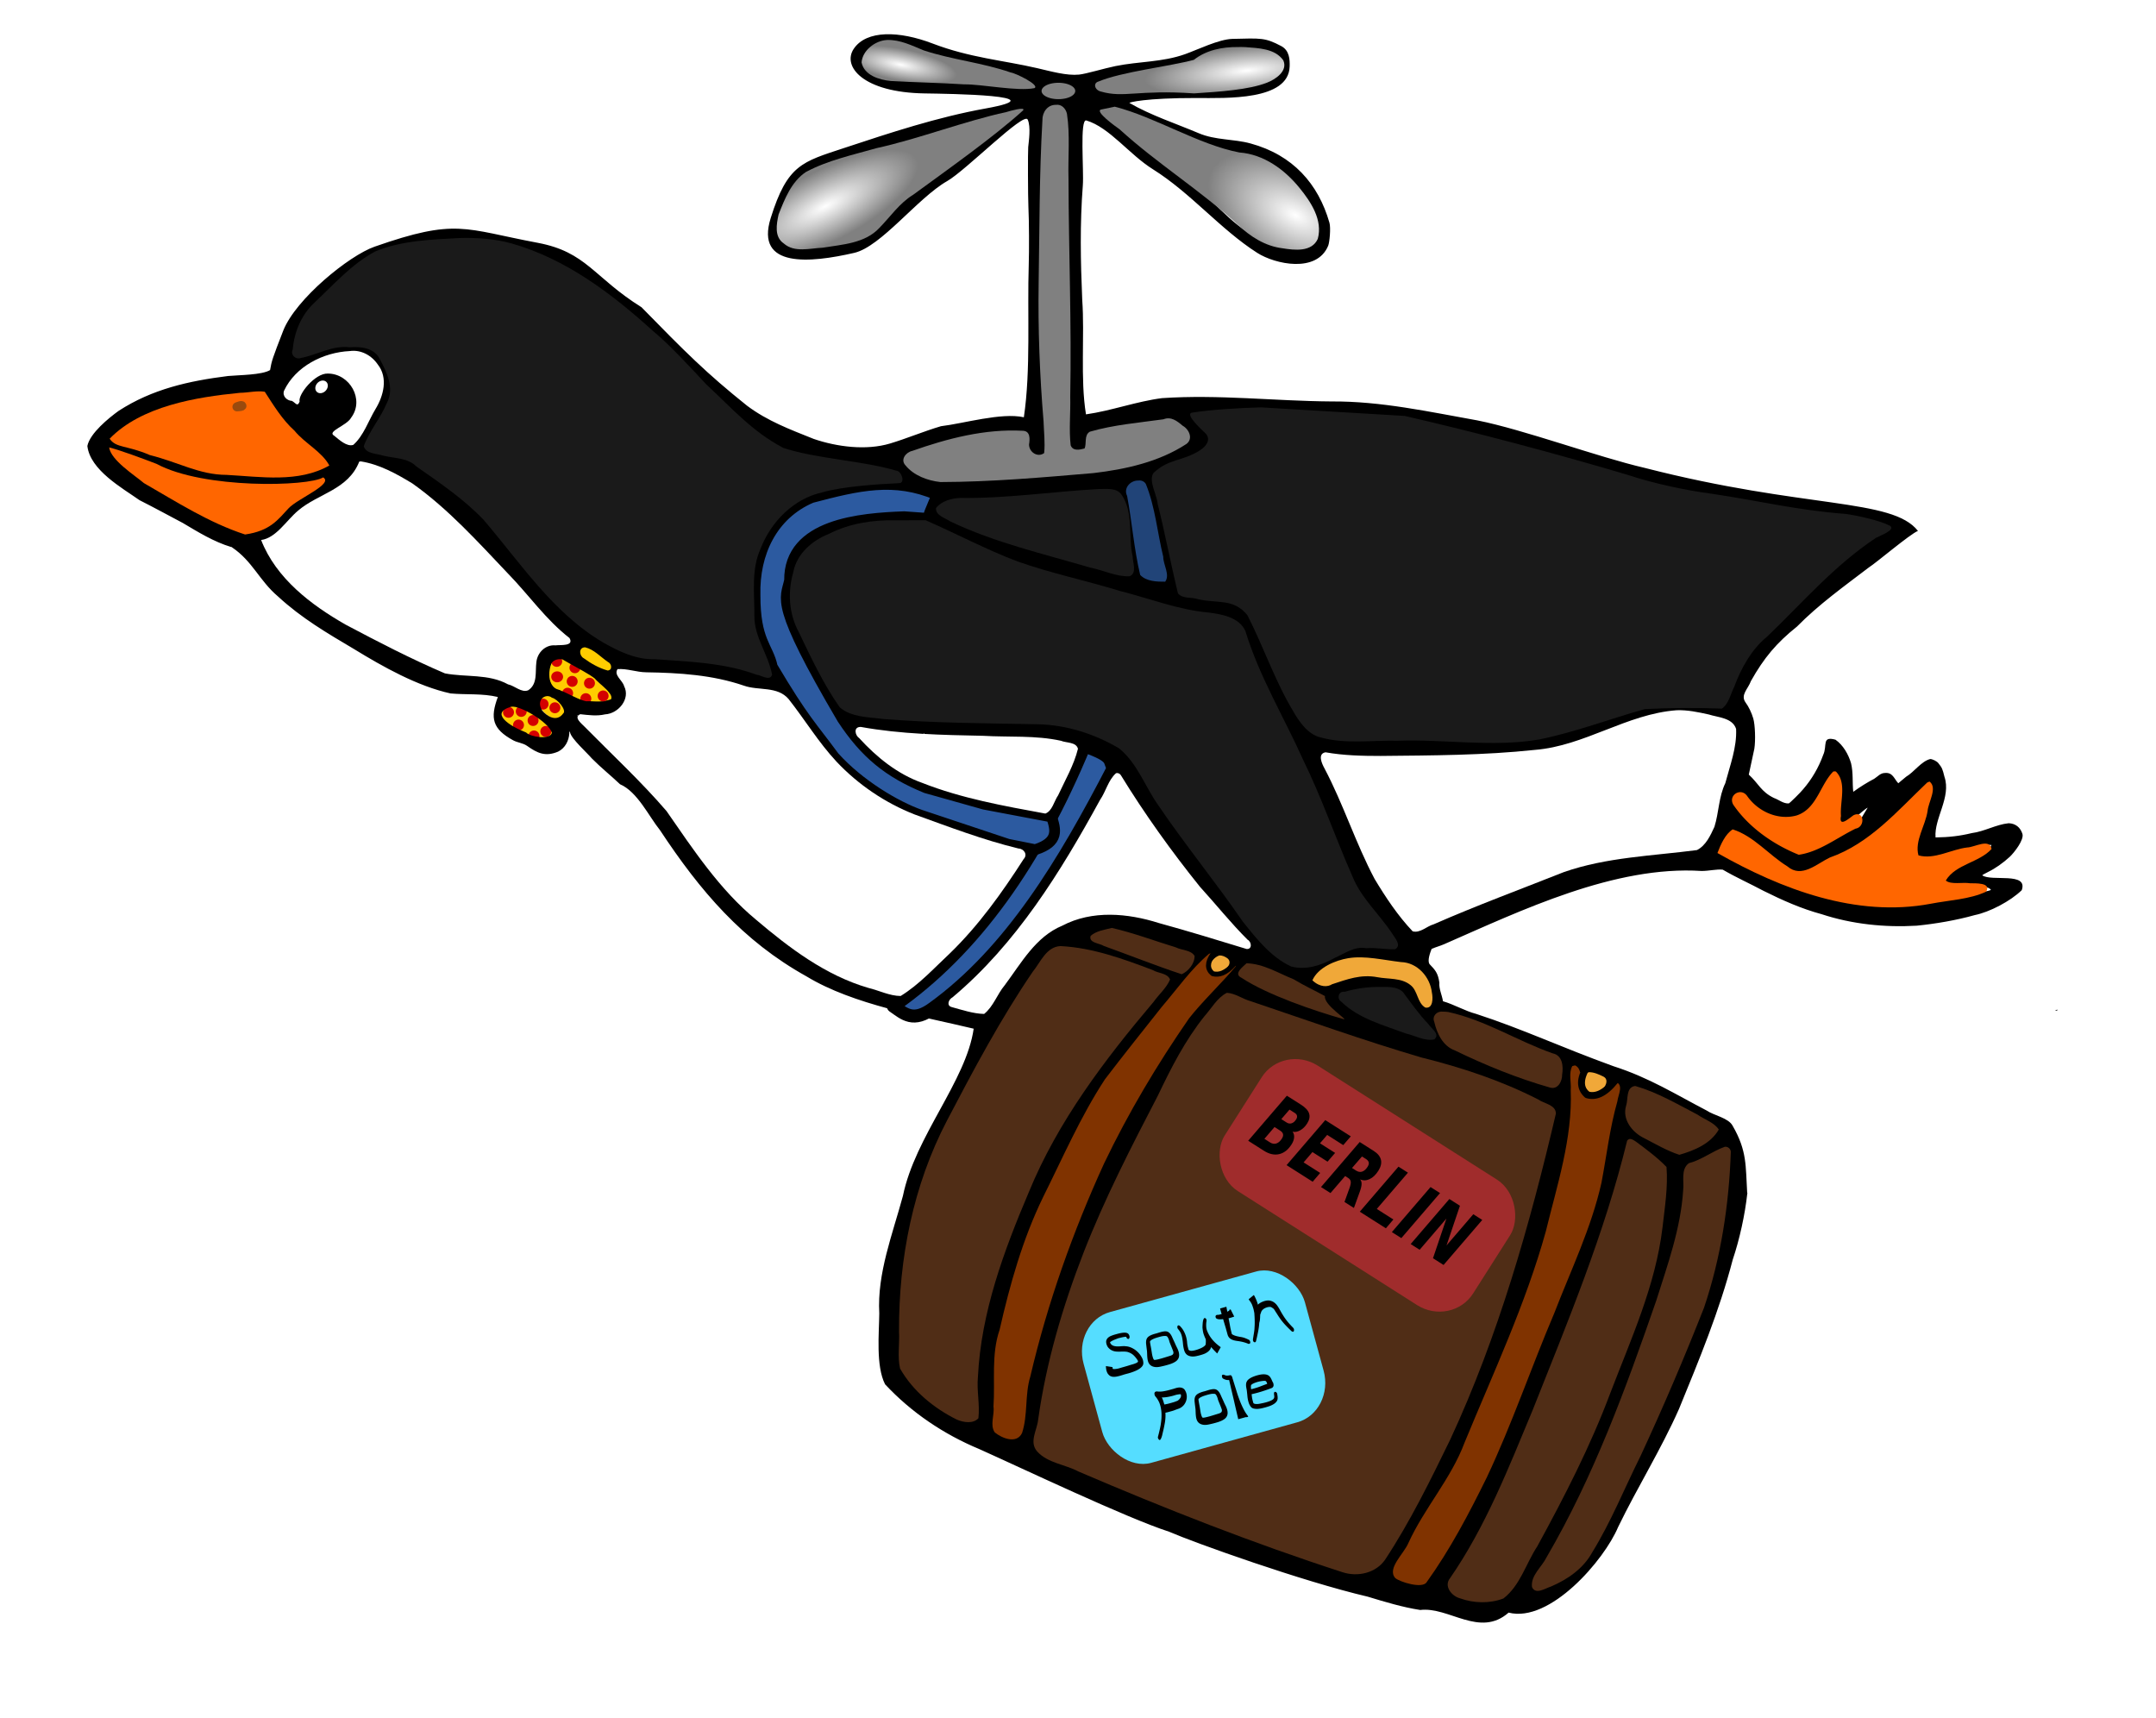<svg xmlns="http://www.w3.org/2000/svg" xmlns:xlink="http://www.w3.org/1999/xlink" viewBox="0 0 4179 3329"><defs><radialGradient id="d" gradientUnits="userSpaceOnUse" cy="146.98" cx="2460.1" gradientTransform="matrix(-.024 -.258 1.085 -.103 2315.8 786.74)" r="181.64"><stop offset="0" stop-color="#fff"/><stop offset="1" stop-color="gray"/></radialGradient><radialGradient id="e" xlink:href="#a" gradientUnits="userSpaceOnUse" cy="226.12" cx="1229.1" gradientTransform="matrix(.26 -.487 .895 .479 1989.2 907.45)" r="181.64"/><radialGradient id="b" xlink:href="#a" gradientUnits="userSpaceOnUse" cy="609.73" cx="1692.3" gradientTransform="matrix(.131 .255 -.74 .381 1829.2 -264.04)" r="239.15"/><radialGradient id="c" xlink:href="#a" gradientUnits="userSpaceOnUse" cy="99.169" cx="1756.6" gradientTransform="matrix(.644 .126 -.035 .181 618.09 -113.88)" r="168.39"/><linearGradient id="a"><stop offset="0" stop-color="#fff"/><stop offset="1" stop-color="gray"/></linearGradient><filter id="f" height="5.909" width="2.241" y="-2.455" x="-.621"><feGaussianBlur stdDeviation="2.493"/></filter></defs><path d="M1075 1269.8c-18.199 14.011-23.574 64.11 7.258 71.468 32.613 25.721 71.194 28.85 104.88 17.914 11.768-16.717-23-35.42-31.628-48.148-19.613-15.828-55.004-43.73-80.507-41.233z" color="#000" stroke="#000" stroke-width="8.83" fill="#fc0"/><path d="M1124.29 1290.52a10.579 10.579 0 11-.255-.622M1089.02 1278.17a10.579 10.579 0 11-.255-.622M1145.44 1350.47a10.579 10.579 0 11-.255-.622" color="#000" fill="#d40000"/><path d="M1053.2 1347.8c-23.991 9.772 3.747 41.388 20.26 44.885 31.835 6.566 25.897-34.872 3.117-39.118-7.086-3.77-15.236-6.516-23.378-5.766zM1009 1372.8c-50.718-20.387-44.781 33.944-12.245 39.412 16.629 8.066 93.827 51.366 79.759 5.99 5.717-11.64-47.821-40.986-67.514-45.401z" color="#000" fill="#fc0"/><path d="M1043.18 1392.78a10.579 10.579 0 11-.255-.622M1067.86 1413.94a10.579 10.579 0 11-.255-.622M1062.57 1361.04a10.579 10.579 0 11-.255-.622M1110.18 1339.89a10.579 10.579 0 11-.255-.622M1044.94 1422.758a10.579 10.579 0 11-.255-.622M1014.96 1401.6a10.579 10.579 0 11-.255-.622M995.57 1376.91a10.579 10.579 0 11-.255-.622M1020.25 1375.15a10.579 10.579 0 11-.255-.622" color="#000" fill="#d40000"/><path d="M2752.5 3120.4c-33.88-5.255-68.221-15.662-101.4-25.739-126.88-29.676-336.04-104.57-384.89-125.84-83.062-26.818-287.01-123.98-368.23-160.3-68.897-28.682-131.56-70.907-182.43-125.48-18.171-35.581-11.573-99.418-11.236-137.5-4.377-77.511 25.844-153.65 45.86-227.76 23.595-115.27 122.62-222.64 137.14-323.97-100.82-24.198-233.3-46.215-323.86-101.27-124.48-69.166-206.32-165.75-284.11-283.42-21.546-26.655-43.73-74.584-77.49-89.074-17.91-17.025-37.457-32.536-54.937-50.31-8.635-10.264-39.376-37.805-41.931-49.94 0-.963-.442-1.75-.979-1.75-.536 0-.73 1.237-.43 2.75-.8 14.905-8.156 29.244-21.769 35.999-24.685 10.382-40.227 3.018-60.326-11.27-8.18-5.594-17.96-5.956-26.794-10.655-40.298-22.016-44.942-42.981-29.706-83.953-30.089-7.26-61.179-4.06-91.678-6.903-64.21-14.1-130.69-51.5-186.9-85.9-52.79-31.3-101.97-60-147.47-102-36.38-30.8-49.21-68.3-89.03-95.1 0-.475-.909-.864-2.02-.864-33.428-10.06-63.556-28.719-93.48-46.493-27.969-14.79-55.764-29.949-84-44.233-33.64-23.756-95.633-58.187-101.08-105.07 4.957-24.594 41.466-54.22 60.682-68.064 65.253-42.292 135.96-57.928 211.9-67.513 21.513-1.982 65.63-1.868 81.574-11.484 3.08-17.987 4.498-22.228 25.603-76.64 24.398-61.46 127.52-145.22 176.8-162.49 159.1-55.744 173.14-34.459 316.24-7.597 94.927 17.82 107.9 66.396 201.38 124.98 84.892 86.797 125.73 127.77 204.6 190.85 39.781 29.781 83.095 45.884 129.31 64.373 45.273 15.447 101.52 22.582 147.5 8.921 33.417-10.034 65.525-23.747 99-33.629 43.92-5.18 116.85-26.967 160.64-17.33 13.682-91.539 6.44-201.98 9.494-296.46.816-25.255.74-83.044-.673-111.62-.904-18.28-1.193-106.86-.377-115.5 1.104-11.687 5.445-39.12-.997-53.458-7.092-15.783-120.06 98.746-156.05 119.27-57.148 32.592-128.09 127.17-180.17 139.13-84.888 19.495-192.46 30.42-161.92-67.395 32.4-103.7 61.1-108.99 142.1-135.79 89.73-29.67 180.82-59.822 274.55-76.685 142.71-25.676-71.965-28.477-118.15-29.166-119.74-1.787-160.29-52.549-137.54-86.427 24.659-36.718 88.174-35.029 152.88-10.3 72.459 27.694 136.35 32.381 202.95 47.807 26.797 6.207 56.806 14.853 81.006 12.424 13.699-1.375 48.984-12.14 70.437-16.482 46.264-9.361 90.437-7.274 135.14-23.16 23.616-8.392 65.416-28.913 91.41-29.554 56.084-1.381 63.515-2.546 94.617 13.821 16.416 8.64 16.912 26.526 16.512 39.666-2.019 66.311-122.61 61.195-181.02 61.092-98.73-.174-131.11 8.626-129.51 9.562 40.508 23.7 90.668 40.176 134.56 58.768 32.285 13.677 67.017 10.71 100.22 19.772 81.99 22.381 131.28 78.14 152.86 153.57 2.916 10.19.244 38.115-2.372 44.5-22.06 53.842-103.07 36.015-137.54 13.987-71.439-45.644-128.99-116.22-202.14-161.99-46.294-28.958-83.926-81.006-129.09-94.635-13.23-3.993-4.629 97.142-6.846 125.63-5.808 74.644-4.362 147.28-1.183 221.74 4.996 70.283-4.056 152.38 7.268 222.25 48.454-6.752 98.757-25.33 147.49-31.463 109.74-7.395 218.52 5.639 328.5 6.426 95.635-.665 188.98 20.01 282.5 36.706 90.29 17.912 234.75 71.353 324.09 91.978 311.61 80.02 480.03 58.242 530.04 122.23-15.496 6.198-81.093 62.048-95.224 70.866-47.548 36.274-97.24 71.79-139.33 114.62-39.76 31.771-63.836 60.471-89.16 105.47-5.635 15.536-20.827 27.036-10.448 41.528 5.888 7.798 11.828 20.133 15 31.151 3.54 12.3 4.6 42.344 2.064 58.5l-10.776 50.208c19.338 17.727 23.484 33.006 48.741 45.308 9.466 3.279 18.318 11.234 28.79 10.546 2.24-.868 23.666-22.055 27.875-27.563 16.752-19.263 30.16-42.404 38.835-66.527 8.394-17.984-3.395-36.903 23.782-29.43 14.862 10.44 25.095 28.315 30.17 45.556 4.475 18.187 2.31 37.103 4.293 55.48 12.958-9.45 26.799-18.01 41.04-25.578 7.078-4.59 11.604-10.883 20.545-10.978 15.04-1.331 17.688 11.42 25.686 19.978 5.015-4.093 10.059-8.661 15.259-12.74 15.471-9.037 29.332-29.962 46.686-34.25 4.36.014 12.706 4.185 15.58 7.785 7.379 9.243 8.12 10.89 11.994 26.66 13.405 39.577-20.318 80.608-17.285 117.51 26.23-.326 47.427-2.863 70.25-8.409 24.442-3.063 47.101-16.678 71.5-19.122 13.066.466 22.525 7.79 26.666 20.648 3.405 11.574-15.664 35.918-24.415 44.31-13.143 12.126-28.38 22.796-41.992 29.406-6.458 3.136-11.608 6.112-11.446 6.614 17.487 12.614 89.286-7.234 76.5 28.79-21.596 21.15-62.108 42.447-91.188 48.314-35.175 9.887-75.632 16.883-112.53 20.517-61.717 3.647-125.2-2.9-184.1-22.278-39.257-10.572-76.158-27.08-112.5-45.164-26.603-14.219-52.805-25.78-79.262-41.185-12.543-1.163-25.246 2.44-40.736 2.59-168.65-10.954-349.19 76.251-499.2 141.88-7.926 3.462-16.345 5.666-24.298 9.056-3.134 8.007-8.336 22.415-4.297 29.273 10.87 11.486 16.617 17.055 19.317 36.222-1.128 11.997 5.138 24.03 6.98 36.064 19.986 5.565 43.861 19.325 64.026 24.41 90.913 29.593 164.3 64.478 266.24 101.42 69.538 22.303 120.1 54.366 180.89 85.99 14.27 9.748 42.388 14.216 50.37 29.674 28.195 48.789 24.905 77.73 28.141 130.31 1.444.372 1.49.499.216.59-4.477 40.762-14.785 88.6-28.257 128.48-25.897 99.53-65.335 194.6-104.24 289.56-34.801 78.454-80.415 151.35-117.88 228.57-26.895 64.344-132.2 186.43-212.26 165.93-56.147 49.38-115.66-12.052-171.72-5.075zm167.44-34.36c19.091-21.503 30.485-47.936 43.413-73.324 36.537-61.496 68.334-125.49 99.795-189.65 34.958-74.115 61.491-151.71 92.311-227.52 40.157-97.665 61.318-181.41 68.103-286 1.818-23.003 2.577-42.036 1.8-45.134-20.298-16.387-43.252-37.664-65.377-51.104-44.298 187.57-127.37 379.65-199.6 564.46-42.463 96.571-84.03 201.62-147.03 287.78-12.112 35.84 88.672 45.082 106.59 20.496zm-162.12-17.823c65.475-95.285 116.76-194.08 160.17-301.17 23.95-64.025 48.435-127.74 74.988-190.73 31.959-77.869 64.732-155.67 92.225-235.27 18.746-53.106 20.583-107.02 31.613-161.62 5.794-16.318 9.582-33.776 13.156-50.819.203-4.353 6.142-21.064 3.293-23.801-1.704-1.481-12.821-5.66-13.065-4.927-7.31 10.349-9.327 16.55-30.01 24.66-23.005-2.243-24.155-26.058-27.428-46.247-6.852-1.82-10.38-12.08-14.281-3.5 1.979 12.55 2.524 17.196 3.552 30.25.994 12.625.94 21.623-.303 50.25-2.75 22.868-6.17 45.64-9.354 68.436-8.368 42.943-19.11 85.425-29.91 127.81-38.706 163.18-114.28 313.4-176.78 468-18.868 67.522-168.78 230.57-77.87 248.67zm293.35-25.316c47.201-46.702 71.433-122.52 102.26-179.87 54.418-109.63 80.505-181.36 120.76-272.99 49.014-109.55 67.519-224.39 74.484-343.73.997-15.582.13-21.439-10.973-15.842-19.223 10.541-40.08 27.186-61.88 28.579-8.698-.29-7.29 36.874-6.416 43.82-1.078 67.819-30.03 143.6-47.96 209.18-54.226 152.83-135.04 378.41-223.09 517.67-63.541 80.936 14.864 38.603 52.814 13.183zm-352.7-51.9c37.915-63.778 71.674-130.22 104.13-197 90.023-188.05 162.15-438.33 208.33-641.63-87.364-44.433-135.83-62.956-195.92-80.163-71.87-17.817-142.75-39.24-212.29-64.681-60.87-18.127-118.36-41.654-179.71-59.598-16.768-3.482-39.001-25.569-49.445-14.707-34.396 35.77-85.195 103.77-112.62 173.2-44.661 77.982-80.633 160.74-121.94 240.57-53.984 130.91-106.06 271.86-120.93 414.16-1.848 16.641-37.64 52.467 46.934 72.852 163.53 71.488 329.36 138.38 499 193.97 67.033 25.944 99.986 29.679 134.46-36.982zm-714.49-291.5c26.354-136.04 73.48-266.07 125.57-394 53.15-122.88 118.15-229.43 191.35-340.23-6.344 4.663 66.49-66.727 87.075-92.558l-.04-3.214c-2.87 6.3-9.638 9.158-14.961 13.05-.884 4.084-27.546 14.578-31.212-7.735 3.711-13.286 9.896-21.084 9.294-24.516-40.292 31.15-70.697 82.149-106.56 119.4-20.068 25.92-38.66 53.06-59.604 78.298-49.256 53.176-82.518 116.67-111.88 182.29-14.975 28.165-29.107 57.216-42.708 86.206-40.774 83.346-68.728 172.44-85.89 263.5-25.26 59.532-1.196 129.2-16.364 189.29 62.275 45.486 50.959-20.426 55.929-69.787zm-91.648 45.919c-18.482-154.51 40.882-310.04 100.94-449.42 61.07-145.95 167.34-278.13 270.95-397.63-72.184-27.146-113.99-46.348-173.82-55.001-46.859-8.84-50.498-7.21-77.76 35.711-58.989 80.931-118.22 196.54-166.64 284.35-81.323 156.36-103.22 306.69-96.925 479.95 4.398 34.469 112.04 129.64 143.25 102.04zm1432.4-556.19c-43.272-32.033-120.28-66.121-148.64-76.537-19.327-7.458-9.83 4.04-19.847 42.152.394 29.631 19.526 43.122 97.429 76.596 26.018-5.575 47.998-12.578 71.062-42.211zm-148.12-14.966zm-69.3-81.71c-8.161-3.709-20.961-10.062-29.986-7.883-5.176 14.594.421 25.096 13.037 29.353 7.413.279 20.109-13.721 16.949-21.47zm-88.257-41.726c-42.775-5.261-200.06-103.23-234.68-80.281 4.393 28.599 15.752 49.438 30.977 56.145 26.72 17.753 187.69 80.299 199.89 76.724 5.953-9.322 11.158-29.971 3.815-52.589zm-241.63-46.304c-12.717-19.99-45.365-45.171-54.393-67.026-8.075-27.244-56.068-20.355-78.029-17.714-13.85-1.12-28.028 10.97-41.595 9.06-17.524.139 25.151 28.79 28.095 30.712 25.606 15.162 54.716 22.097 81.97 33.426 6.348 1.432 74.078 27.99 63.952 11.542zm-804.24-141.66c32.009-45.347 57.162-68.257 112.07-87.27 89.92-25.611 150.58 5.61 232.75 27.865 18.505 5.768 37.269 10.585 56 15.574 5.775 1.637 47.9 17.08 48.355 17.077-7.472-13.063-43.213-43.148-51.372-55.95-15.739-25.072-44.031-47.012-60.789-68.662-24.06-35.569-52.439-68.258-76.216-104-29.896-39.742-55.085-82.833-80.478-125.56-24.669-26.772-80.437-35.277-116.5-44.832-124.23-11.196-262.82 3.766-384.43-26.13-56.798-8.458-102.44-42.293-151.63-67.437-29.556 1.413-65.363-7.648-92.842-18.922-38.858-11.995-80.298-9.013-119.85-16.12-26.75 2.215-54.253 1.267-80.25-5.933-12.306-4.184-14.013-3.183-6.383 3.744 10.986 9.975 18.383 25.782 18.383 39.285-4.219 40.85-38.002 47.948-72.473 48.147-7.89-.444-19.632-3.409-29.292-7.395 49.995 46.262 113.52 109.69 165.7 164.6 30.17 37.096 53.22 79.02 82.72 116.68 47.674 66.927 110.13 120.25 175.85 168.59 85.688 65.64 181.39 87.77 285.48 106.34 26.944 4.653 53.147 14.09 80.24 17.688 18.546-34.512 41.17-66.314 64.96-97.383zm797.42 72.399c-.135-27.899-11.448-47.737-36.087-61.804-21.348-5.704-44.899-5.639-67.022-6.39-19.351.076-42.731-8.78-61.308-.57-23.161 13.092-35.836 5.168-52.192 29-2.318 1.432 12.739 6.296 16.465 9.963 10.765 6.397 23.902-8.197 38.085-11.406 30.846-14.764 64.226-4.93 96.613-2.563 37.725 2.724 45.188 24.673 54.624 54.756 9.605 6.32 11.285-4.044 10.822-10.986zm-204.34 11.002c-9.942 7.762-13.14-9.033-14.863-16.894-42.541-25.744-102.89-55.953-133.29-56.735-2.412 2.377-10.485 10.915-12.577 13.689 36.101 33.559 131.34 52.816 160.73 59.941zm43.965-122.81c22.39-4.696 43.251-6.817 72.631-1.296 21.388 4.223-28.139-30.315-33.81-40.309-45.391-43.85-60.909-109.73-82.363-167.85-22.555-62.753-55.917-119.71-83.215-180.51-30.01-65.644-82.072-129.2-97.873-199.94-5.744-14.44-9.918-17.768-23.825-25.731-13.081-3.288-51.232-13.085-67.621-14.321-82.251-21.867-158.89-25.096-241.13-47.537-100.99-20.09-156.11-67.037-247.9-108.87-60.864-8.03-127.45-6.623-185.94 26.058-43.61 16.85-53.923 44.716-55.698 85.167-.664 34.576-3.648 77.693 11.227 108.49 20.073 41.805 45.204 58.522 72.293 95.915 7.211 12.538 36.924 10.143 50.117 11.836 40.741 3.82 39.055 8.996 91.391 10.516 44.119 3.448 95.778 3.139 139.98 3.303 87.479.466 126.27 7.57 152.94 14.251 32.932 7.735 61.836 25.734 93.087 38.33 29.986 20.181 62.919 82.71 83.25 115.18 8.177 13.115 2.954 27.867 4.509 27.867 25.51 4.987-1.715.266.454.592 29.459 47.228 79.297 76.973 113.26 121.45 14.437 18.94 25.48 36.25 38.042 56.506 24.404 34.46 50.217 67.18 88.284 88.756 45.106 18.115 64.153-1.87 107.9-17.85zm-234.45 39.101c-3.848-1.498-13.066-6.794-13.066-5.36-41.874 39.662 27.962 15.97 13.066 5.36zm-83.97 19.848c16.957-17.121 22.615-28.824 13.799-31.341l-127.8-40.6c-15.767-8.06-28.959-8.194-63.745 7.642 47.93 14.414 121.48 45.675 177.55 64.32zm461.5-86.3c72.553-33.902 147.49-62.237 222.5-90.224 84.754-40.252 169.58-50.664 262-58.768 16.94-.947 33.823-2.77 50.75-3.873 8.547-5.604 24.292-31.422 29.495-41.11 7.692-21.34 4.797-44.594 11.445-66.406 6.32-8.328 9.651-14.095 10.849-24.594 3.196-20.196 11.882-38.969 15.914-59l3.676-36.086c-5.76-20.478-38.807-22.035-55.57-26.204-96.222-30.44-195.16 45.004-289.75 64.608-110.02 18.096-222.57 14.952-333.81 17.783-37.057.789-75.28 1.031-111.38-8.748-17.352-7.871 12.907 41.893 14.364 44.647 34.618 68.775 54.534 139.01 92.53 207 16.887 25.826 36.755 49.45 54.594 74.632 10.77 15.822 8.095 13.88 22.387 6.342zm942.5-43c29.625-1.992 58.666-7.591 87.698-13.542 10.724-3.298 65.361-9.981 75.62-14.684-7.053-11.52-47.888-4.715-63.555-8.07-15.95-3.415-21.868 3.398-29.373-4.494-11.268-17.492 26.492-35.407 38.782-40.184 27.848-15.06 48.068-18.01 55.121-34.378-17.375-2.559-107.59 29.606-125.04 30.878-9.56 1.424-16.886-.846-23.842-7.312-5.763-15.159-.094-30.767 7.709-48.237 8.325-20.897 24.981-87.646 24.054-91.831-12.773 3.348-30.694 22.977-60.848 55.276-7.443 7.973-21.337 21.491-26.564 25.731-18.904 17.034-38.376 32.83-60.942 44.815-21.209 9.165-37.557 13.961-58.07 24.546-11.258 9.644-27.554 17.803-39.325 23.856-34.698 1.25-72.01-39.47-99.058-60.997-13.385-11.765-28.083-13.445-41.286-25.421-5.322 15.64-15.083 28.882-23.077 42.998 7.37 6.004 18.462 8.747 27.352 12.888 33.841 14.634 66.044 32.661 99.648 47.776 74.73 28.268 154.84 46.234 235 40.386zm-165.71-117.99c13.665-7.943 27.953-14.759 42.028-21.937 9.213-5.31 19.569-8.266 28.007-14.767 5.121-4.073 5.745-4.947 5.169-7.24-.36-1.435 15.084-25.662 14.925-25.82-12.672 6.546-39.707 38.494-54.7 36.319-12.723-15.263 13.772-78.587-10.341-105.41-8.147 8.729-24.548 52.722-33.938 62.696-13.924 15.223-31.105 32.982-53.6 31.914-21.618-4.457-35.978-3.37-54.821-14.402-15.457-5.077-34.875-43.208-39.145-38.754-15.06 10.88-17.072 1.365-6.294 24.662 8.4 19.505 25.639 31.336 40.922 44.729l76.874 47.617c15.652-5.007 30.554-11.587 44.914-19.608zm-643.3-210c96.709-.87 183.44-31.863 274.78-58.614 40.715-17.886 79.022-8.829 122.67-9.643 14.819-2.578 37.388-6.898 48.371 3.378 4.272 1.914 11.765-33.688 16.64-48.133 10.396-23.925 26.341-62.018 47.013-78.879 60.213-59.486 125.2-114.61 192.02-166.55 23.354-15.467 28.056-18.322 43.5-26.406 37.583-29.703-33.391-26.829-53.967-23.242-142.08-16.424-248.22-45.003-359.69-57.265-178.85-56.796-285.05-80.018-428.84-112.68-85.546-30.37-247.85-31.127-282.44-34.45-40.362-3.878-145.95 5.966-176.99 8.016 12.282 14.055 34.818 41.135 19.608 59.915-24.127 29.254-128.18 32.995-93.221 74.445l42.228 181.32c18.907 6.22 23.924 14.499 43.313 18.26 47.497 7.125 81.235 7.268 105 55.212 0 .3-.675-.013-1.5-.698-.837-.695-1.5-.803-1.5-.245 18.667 39.943 36.473 85.78 55.363 127.74 17.475 26.324 30.829 50.873 38.097 70.035 17.742 28.926 78.181 23.865 110.04 23.92 79.759-2.91 159.89.752 239.5-5.444zm-1095.9-3.594c-.043 1.054.193 1.644.525 1.312s.368-1.195.08-1.917c-.702-.355-.31-.578-.605.605zm-721.15-1.233c-5.809-20.366-61.809-53.643-78.926-50.465-42.007 11.842-4.215 37.066 29.047 49.95 8.089 8.687 46.56 14.739 49.879.514zm21.919-37.47c7.284-5.894-10.821-28.225-21.84-30.501-11.185-9.395-32.23 3.436-18.863 24.864 8.705 10.432 27.71 23.558 40.703 5.637zm44.566-23.63c17.357-1.299 78.276 8.855 44.463-17.096-12.545-24.453-56.44-43.823-90.621-64.15-31.956-4.883-34.881 40.297-12.76 59.902 5.908-5.785 38.562 17.526 58.918 21.344zm422.98-23.457c-25.114-29.08-27.743-63.563-42.719-98.627-14.45-39.671-16.999-82.303-12.322-124 5.928-69.408 54.174-102.38 119.15-115.96 54.138-3.565 117.89-26.422 169.03-5.062 4.378-1.252 4.362-14.946 2.993-20.933-36.92.042-72.566-4.17-109.78-8.041-113.57-3.976-185.48 43.397-208.8 156-2.943 28.005.323 67.482 7.521 90.92 15.522 40.7-1.61 96.544 35.294 123.05 18.532 6.375 69.245 35.018 39.632 2.658zm-523.33-65.955c3.686-7.716 10.266-15.393 16.773-19.568 10.984-7.048 19.82-16.42 36.94-12.022 4.305.278-4.572-8.118-5.886-9.215-5.493-3.095-8.654-9.326-14.143-12.222-89.785-76.683-161.54-168.08-246.05-252.95-37.497-29.496-65.163-41.371-112.1-51.606-39.678 33.062-75.022 55.196-112.59 85.007-25.913 20.492-49.702 30.296-69.913 56.647 36.416 92.582 129.03 149.49 217.21 188.95 32.102 18.066 65.938 34.672 99.685 49.959 30.868 14.682 65.09 9.61 98 12.85 23.086 2.42 53.48 22.42 76.053 28.279l12-13.87c.51-14.506-1.61-37.027 4.013-50.233zm424.69-175.73c13.396-52.843 31.568-82.01 72.741-117.13 35.97-24.935 83.054-39.614 125.66-42.53 236.79 23.84-3.632-25.44-138.66-56.747-56.021-29.84-102.06-64.756-150.03-106-27.694-20.456-46.364-49.02-66.755-76.024-77.59-83.085-166.93-148.64-272.54-193.35-53.513-15.063-60.993-20.838-116.57-23.7-53.698 2.53-146.56 2.975-192.65 31.062-51.897 38.217-144.07 84.11-145.08 154.97-21.019 44.35 26.27 17.43 54.545 8.27 21.302-7.56 27.595-7.189 50.131-7.987 22.409-.794 50.358 6.856 58.926 25.513 10.489 22.838 32.753 55.496 17.859 88.288-12.772 28.123-31.363 57.046-47.803 83.277-7.064 13.912 67.901 19.885 80.466 24.15 46.9 28.68 90.272 63.225 133.3 97.454 67.941 74.275 118.2 156.53 196.54 220.86 33.289 29.69 72.577 49.73 114.16 65.062 63.413 6.511 125.25 3.719 187.5 18.456 13.939 4.17 55.083 17.596 69.304 20.758-16.214-42.112-38.39-146.36-31.05-214.64zm-276.46 201.77c-28.292-21.934-47.998-38.236-52.438-35.433-12.297 14.647 66.151 40.233 52.438 35.433zm1003.1-351.85c8.626 32.17 18.779 139.29 27.047 167.22 3.967 13.4 42.679 8.537 42.679 11.15 0 0-30.647-165.86-42.442-187.46-21.595 7.013-12.896 2.5-27.284 9.088zm-26.077 99.018c-4.644-39.58 8.084-49.582-17.616-79.14-10.614-10.545-67.571 13.38-86.734 14.398-54.991 4.904-106.26 6.574-161.47 7.48-35.595-1.721-21.495-8.586-47.127 5.446-14.547 10.071 65.46 8.55 61.818 28.881 33.768 13.026 61.726 22.41 96.229 33.237 40.524 12.432 74.483 19.728 115.45 30.621 18.058 4.767 29.259.01 58.053 27.733 23.132 9.282-17.468-56.182-18.596-68.658zm-1666.8-16.3c20.77-26.77 68.38-55.54 95.01-76.21 28.57-18.44-158.1 4.66-220.83-20.39-56.4-13.34-101.91-54.58-143.03-44.37 35.398 41.749 93.46 70.644 141.29 94.558 23.629 8.739 109.31 68.51 127.56 46.39zm1329.2-97.6c54.328-1.156 108.53-2.26 162.67-7.493 48.528-4.352 97.198-6.084 145.66-11.446 26.946-4.32 53.761-8.838 79.972-16.598 27.79-7.94 54.347-20.044 79.872-33.527 25.668-12.02-8.553-35.187-21.629-43.057-50.168 5.326-102.3 13.534-152.17 22.238-23.36 15.293 16.238 42.31-37.649 38.218-16.93-7.527-15.308-27.801-10.634-42.24-7.54-31.025.062-68.442-.286-100.7.05-24.845-3.2-43.688-.694-79.152 1.769-104.49-1.474-210.24-5.074-314.76-1.077-31.292 21.64-145.62-27.826-127.74-14.49 5.237-14.165 86.416-13.663 97.594 3.973 88.49-5.068 184.09-4.985 272.67-3.737 107.72 14.495 196.53 14.351 296.5-7.228 13.506-39.01 8.748-37.371-2.149-10.853-4.634-4.341-25.23-5.006-35.329-63.199-10.763-165.28 18.275-225.05 38.446-29.757 21.427 38.211 47.283 59.514 48.528zm-1294-9.35c45.833 9.025 86.433-17.11 101.69-16.867 18.219 5.33-63.399-59.707-72.624-69.515-23.26-26.05-35.967-43.8-42.259-59.032l-4.45-10.74c-36.53 2.873-73.348 4.152-109.64 9.55-58.104 12.262-132.22 34.524-171.21 81.3 29.856 9.883 60.228 21.258 90.696 30.044 62.59 38.593 128.81 28.717 207.79 35.26zm150.31-60.92c20.463-16.085 29.598-49.94 43.408-71.555 35.298-48.651 4.707-91.477-29.398-101.6-40.034-1.726-112.75 14.574-139.52 76.754 2.09 6.752 15.479-4.866 20.613 9.932 2.136-13.24 30.69-46.25 48.993-54.835 26.567-2.994 74.731 19.147 72.282 68.062-2.315 46.242-71.897 57.116-16.381 73.239zm1742.5-554.16c-80.652-10.77-246.98-99.12-275.74-89.07-14.347 5.012 112.8 103.06 150.7 129.71 48.711 34.25 86.719 90.196 139.61 114.9 204.16 95.358 85.627-142.16-14.57-155.54zm-814.17 167.7c63.227-14.602 63.472-8.449 130.15-80.362 29.85-32.196 208.14-140.01 232.78-174.16 6.806-9.434-189.42 57.956-210.84 61.699-44.424 7.763-122.11 29.374-164.26 45.025-51.938 19.284-53.627 26.884-78.38 82.82-32.386 73.187 32.119 78.476 90.559 64.98zm845-316.27c108.58-41.688-83.593-81.93-136.62-32.981-11.677 10.778-192.72 23.814-177.99 36.887 36.228 32.162 268.85 13.665 314.62-3.907zm-658.93-48.23c-42.722-10.11-62.57-26.893-78.26-25.578-15.69 1.314-22.792 10.056-29.308 16.532-40.433 40.177 38.674 50.84 85.944 52.118 168.64 4.556 304.32 23.826 21.625-43.071zm2190.5 1850.2c.825-.534 2.175-.97 3-.97 1.333 0 1.333.108 0 .97-.825.533-2.175.97-3 .97-1.333 0-1.333-.109 0-.97z"/><path d="M1178.95 1345.18a10.579 10.579 0 11-.255-.622" color="#000" fill="#d40000"/><path d="M465.05 761.35c-85.234 8.334-190.97 25.756-252.5 88.908 12.095 18.446 33.078 12.39 77.821 31.722 56.559 14.206 95.923 38.287 148.8 38.434 66.076 3.534 139.43 15.882 199.19-18.175-14.218-26.818-47.895-43.188-67.536-67.469-23.634-21.211-40.757-49.484-57.559-75.458-15.107-2.574-32.449 1.942-48.21 2.04z" color="#000" fill="#f60"/><path d="M211.56 867.25c3.611 24.884 48.609 53.207 67.407 69.121 63.33 36.39 126.3 76.95 196.06 99.588 48.635-6.97 63.796-28.778 84.283-50.747 17.825-19.114 88.085-47.135 67.09-59.932-28.937 17.86-231.67 22.945-322.81-26.157-25.706-9.943-74.123-27.839-92.031-31.873zM3735.4 1516.8c-57.745 54.885-111.29 118.1-188.58 145.25-25.325 11.918-54.597 40.934-82.289 17.144-36.071-22.253-65.198-58.764-105.98-71.691-14.564 8.97-23.669 30.171-29.612 45.82 123.49 70.059 268.83 125.65 413.58 98.276 35.041-6.83 76.194-8.54 107.27-23.468 10.875-17.789-21.24-15.972-31.326-16.208-13.762-2.442-37.04 3.237-46.911-5.299 18.972-31.738 64.738-34.646 88.679-61.093-3.363-21.514-33.542-3.168-47.104-2.975-30.659 3.565-63.889 24.092-94.564 15.287-7.763-27.974 13.546-57.725 17.684-86.007 1.474-17.378 19.828-45.183 3.667-57.063l-4.52 2.026z" color="#000" fill="#f60"/><path d="M3553.4 1495.4c-25.604 25.72-31.812 72.24-70.912 85.094-36.006 9.948-74.727-7.425-95.848-37.56-12.037-17.342-37.31-2.006-27.118 16.52 30.082 44.319 77.765 77.346 127.02 97.25 39.784-5.62 74.37-33.201 110.19-50.651 19.294-3.17 16.882-35.972-3.896-26.027-8.271 5.48-29.001 24.968-24.468 1.558-2.246-27.495 11.878-64.538-9.819-86.184a10.603 10.603 0 00-5.143 0z" color="#000" fill="#f60"/><path d="M1132.8 1254.7c-11.622 1.171-9.855 16.561-1.377 21.049 13.94 10.266 29.83 19.22 46.45 23.859 10.035-.935 7.753-13.63.33-16.696-14.202-9.712-26.82-24.183-43.97-28.267h-.442l-.991.055z" color="#000" fill="#fc0"/><path d="M1950.7 217.17c-80.634 17.375-171.17 52.407-251.74 69.961-46.086 13.227-94.037 23.38-136.67 46.11-28.196 18.66-41.308 52.173-53.145 82.445-4.112 18.865-8.653 43.527 10.13 56.262 20.609 18.217 50.584 9.28 75.276 8.182 38.154-6.3 82.113-8.233 110.18-38.599 21.282-21.728 38.718-47.747 65.051-63.877 61.433-44.958 157.36-112.67 213.5-163.91 4.749-7.256-25.218 1.077-32.583 3.424z" color="#000" fill="url(#b)"/><path d="M1719.4 77.486c-23.078 1.233-47.646 20.043-49.404 43.56 4.894 24.875 34.511 33.823 56.652 35.923 47.415 2.767 94.956 3.502 142.37 6.546 32.876-.57 103.8 14.034 136.07 7.306 11.177-5.841-36.509-29.158-45.912-30.294-54.911-19.098-113.71-24.67-168.71-42.859-23.202-9.45-45.327-20.817-71.068-20.183z" color="#000" fill="url(#c)"/><path d="M2399.6 91.123c-30.247-.26-61.508 5.802-85.562 24.858-47.424 12.776-139.33 22.98-184.95 42.061-10.728 3.023-7.476 16.703 5.097 19.451 44.433 12.791 70.137-3.926 180.41 3.546 50.076-3.335 106.05-6.977 141.11-20.719 16.606-6.404 40.994-22.535 31.716-43.404-16.108-23.08-48.376-23.598-73.87-25.654-4.647-.195-9.302-.283-13.95-.139z" color="#000" fill="url(#d)"/><path d="M2134.6 212.22c-14.084 2.803 27.757 33.047 35.45 38.341 72.569 66.206 156.97 118.47 229.21 184.98 24.053 22.979 52.971 41.573 86.652 45.686 23.09 3.701 56.822 7.775 68.387-18.324 9.96-36.164-13.14-71.341-34.988-98.186-29.115-36.112-69.739-65.741-117.24-69.245-79.546-15.378-163.02-68.702-241.31-88.701l-26.166 5.446z" color="#000" fill="url(#e)"/><path d="M2046.8 203.18c-16.567-.338-26.683 14.61-26.261 29.923-6.105 104.78-5.585 209.88-7.304 314.82-1.36 89.574 1.998 179.12 9.486 268.37.7 20.435 3.232 42.068 1.169 61.872-12.728 9.282-29.296-1.911-29.3-16.676 1.748-10.533 2.73-26.317-12.234-26.572-73.123-3.988-145.73 14.853-214.22 39.04-12.154 2.585-23.427 16.758-13.17 27.819 16.077 19.947 43.074 29.864 67.948 32.544 99.049-.248 197.93-8.97 296.57-17.384 62.45-7.335 126.87-21.6 179.94-56.305 13.895-9.82 5.487-28.659-7.013-35.456-10.643-9.078-22.475-18.465-37.3-12.499-47.548 6.668-96.39 10.594-142.63 24.032-11.799 6.717-5.702 23.389-10.365 32.573-9.06 2.285-22.318 5.73-26.84-6.217-3.514-30.208-.012-62.959-.822-94.147 2.747-140.81-3.041-281.56-3.365-422.36-1.204-41.914 3.335-84.774-3.026-126.16-2.274-9.832-10.389-18.799-21.274-17.22z" color="#000" fill="gray"/><path d="M2206.5 931.36c-15.578-.44-29.418 14.9-21.82 29.755 9.601 50.813 13.339 102.98 25.347 153.18 11.658 12.674 32.485 13.309 48.489 13.114 9.8-13.409-3.909-32.839-3.793-48.355-11.463-46.822-15.504-96.473-33.786-141.19-3.015-4.95-8.779-7.27-14.436-6.502z" color="#000" fill="#214478"/><path d="M2101.8 1445.9c-92.33 222.67-212.02 394.14-370.28 504.29 21.542 14.811 38.647 32.559 77.583 3.526 150.8-109.26 254.08-281.89 349.12-465.5-10.512-12.722 5.549-21.017-56.424-42.317z" stroke-linejoin="round" stroke="#000" stroke-linecap="round" stroke-width="25.2" fill="#2c5aa0"/><path d="M1572.8 964.49c-76.355 32.575-111.49 108.04-109.32 188.67-.317 90.062 25.351 100.04 33.502 139.3 60.875 102.82 76.54 115.53 119.9 174.56 48.195 53.613 119.31 96.038 167.51 112.85l95.215 31.738 74.056 24.685 52.897 10.58c47.118-15.069 39.756-39.218 31.738-63.477l-130.48-24.685-112.85-31.738c-72.611-29.747-117.82-66.646-162.22-134.01-132.71-225.52-110.06-230.85-102.27-268.01-1.343-109.43 137.92-120.44 222.17-123.43l49.371 3.526c-9.43 5.917 6.209-25.77 14.106-45.844-82.688-35.474-152.85-18.523-243.33 5.29z" stroke-linejoin="round" stroke="#000" stroke-linecap="round" stroke-width="20.9" fill="#2c5aa0"/><path d="M677.91 680.44c-50.964 2.46-105.15 29.43-127.49 77.146-3.595 11.05 6.829 19.192 15.224 19.37 7.55 3.702 10.634 12.553 15.107 1.423-3.615-13.548 29.833-55.273 54.592-54.35 42.916.028 71.401 50.72 45.423 85.27-8.504 16.05-48.269 26.722-32.832 35.363 9.342 7.575 24.502 21.815 36.907 17.577 20.283-18.285 28.984-46.134 42.831-69.155 15.646-25.42 24.973-60.792 4.703-86.462-12.013-17.804-32.617-29.282-54.47-26.183zM696.37 894.65c-21.599 54.818-79.288 61.623-118.46 94.888-23.196 19.563-42.678 53.075-71.749 57.123 29.048 74.48 96.634 125.73 164.11 164.21 63.041 33.356 126.61 66.315 192.16 94.289 40.825 7.785 84.508.499 122.22 21.233 12.866 2.71 26.642 17.067 39.316 11.418 18.503-12.258 13.213-35.406 15.663-54.08 1.698-18.777 17.677-34.754 37.092-32.884 9.508-1.333 36.385 2.174 27.196-14.182-45.849-35.508-79.177-83.957-119.44-125.14-58.16-61.3-115.56-125.05-184.83-174.28-30.99-18.95-64.28-37.36-100.37-42.99l-2.468.358-.441.064zM1197 1296.9c-7.896 11.76 9.728 21.559 12.702 32.962 12.766 24.643-11.208 53.424-36.936 54.703-15.81 3.757-32.319 1.378-48.013-.286-13.909 5.682 2.815 18.46 8.308 24.192 53.37 54.184 109.44 106.03 158.77 163.41 51.881 74.673 102.76 152.16 173.72 210.79 64.804 54.958 134.64 107.84 217.35 132 20.823 4.966 41.435 15.628 62.85 15.757 35.874-22.041 64.971-54.258 95.555-82.776 55.653-53.933 101.08-117.54 142.82-182.56 8.362-8.72.579-20.085-9.896-20.494-68.524-16.606-135-42.047-201.41-65.994-56.976-22.327-109.28-57.702-151.27-102.25-34.91-37.385-61.358-81.343-92.964-121.41-21.777-25.597-58.237-15.87-86.73-26.027-60.683-20.844-125.44-24.892-189.12-25.871-18.664-.113-37.358-7.599-55.716-6.156z" color="#000" fill="#fff"/><path d="M1667 1409c-13.035.658-9.46 16.528-1.48 21.741 33.821 37.017 73.913 69.478 121.69 86.512 76.49 30.215 158.67 44.838 238.95 59.597 13.504-4.878 16.938-24.009 24.78-35.3 13.688-29.593 30.673-58.563 38.494-90.315-3.572-13.412-22.379-11.02-32.908-15.478-49.41-10.845-100.67-6.65-150.91-9.633-79.308-1.645-159-3.068-237.13-17.203h-.623l-.857.078zM2163.2 1498.6c-15.039 13.226-19.569 35.317-30.915 51.675-76.548 139.92-162.84 279.51-286.01 382.76-7.388 3.767-12.379 15.948-1.637 18.858 20.48 5.62 41.884 12.802 62.886 13.325 17.998-14.314 25.31-38.306 40.018-55.758 31.914-42.727 59.84-94.032 111.6-115.37 57.918-30.483 126.77-24.178 186.98-5.087 57.025 15.672 113.53 32.986 170.02 50.288 11.472 1.145 9.968-13.902 2.105-17.923-32.653-32.484-61.462-68.769-92.51-102.77-55.367-68.902-107.07-140.99-153.34-216.41-2.004-2.945-5.696-4.62-9.196-3.584zM3249.7 1376.6c-96.422 7.131-178.48 69.208-274.59 76.832-99.096 10.563-199.39 10.748-299.1 11.73-35.663.011-71.638-.825-106.68-7.052-16.023 2.727-7.074 22.057-2.226 30.862 36.804 69.592 60.526 145.31 97.407 214.76 21.461 35.664 44.956 71.078 73.605 101.3 14.427 4.16 27.357-9.88 40.833-13.559 82.926-36.393 168.1-67.77 252.24-101.15 82.948-28.982 171.56-31.349 258.01-42.703 17.183-8.558 26.243-28.369 33.897-45.041 8.713-27.707 8.22-58.015 21.09-84.589 9.015-34.371 22.665-69.369 20.911-105.24-6.989-21.62-34.839-22.125-53.085-27.97-20.545-4.525-41.214-8.988-62.322-8.187z" color="#000" fill="#fff"/><path d="M891.35 461.31c-54.159 2.976-113.36 4.638-164.18 26.078-45.231 24.154-80.395 64.116-117.75 99.304-25.278 23.551-38.997 56.284-41.994 90.354-4.931 10.495 5.178 20.502 15.655 16.871 31.934-6.226 61.321-25.029 94.835-20.806 20.956-1.651 46.61.913 57.664 21.741 13.822 25.837 29.466 57.179 14.416 85.951-12.245 29.351-34.093 54.337-44.963 84.081 4.61 15.156 25.798 14.057 38.261 18.39 22.01 5.308 46.655 3.83 63.851 20.853 45.33 31.715 91.177 62.767 129.48 102.58 72.175 84.082 135.36 181.73 233.15 239 30.371 17.101 62.958 32.854 98.781 31.909 66.67 4.79 134.38 6.635 197.65 30.041 9.196.786 25.911 13.379 30.348.102-7.056-39.039-34.788-73.017-34.312-113.95.31-43.486-6.574-89.662 12.053-130.43 19.939-52.01 64.045-96.655 118.7-108.88 39.655-11.714 109.06-16.135 150.32-18.108 11.482-.493 4.442-23.312-5.991-24.119-64.43-19.35-155-22.973-218.94-44.147-60.56-31.717-99.706-77.043-149.53-123.24-29.1-31.19-69.8-75.9-103.3-103.52-80.1-72.7-169.1-139.8-274.19-169.61-30.98-8.76-67.96-11.45-100.06-10.42zM2130.7 947.8c-89.954 4.84-179.53 18.627-269.7 17.299-16.803.732-36.127 5.975-46.755 19.637-1.212 14.465 17.978 19.15 27.556 25.817 86.422 41.251 180.55 62.84 272.12 89.741 25.137 4.91 49.883 17.854 75.609 16.602 14.974-6.322 5.92-26.374 5.876-38.391-8.956-39.61 2.564-84.648-21.617-119.95-9.91-13.731-28.469-10.413-43.092-10.754zM2443.8 789.53c-40.496 1.198-93.98 4.039-134.03 10.364-13.027 4.105 21.253 34.315 27.975 41.222 8.735 11.005 1.95 22.979-13.247 32.573-33.213 20.565-59.163 15.347-88.289 42.625-11.282 13.872 7.05 45.185 7.637 60.08 14.168 55.984 25.684 117.65 39.43 173.69 8.859 10.91 26.315 6.87 38.698 11.242 38.304 8.856 68.69-2.2 95.878 31.071 30.787 60.019 53.495 127.71 88.536 185.71 10.782 19.252 28.537 45.594 53.209 51.105 48.604 13.592 99.99 5.198 149.77 6.452 91.536-3.23 183.81 13.1 274.37-2.478 70.089-14.226 135.61-39.569 204.32-58.833 47.88-2.509 102.12-2.758 149.54-.935 13.299-9.163 16.992-28.89 23.845-42.235 12.78-34.736 33.529-72.752 63.192-96.73 69.804-66.83 130.47-138.17 211.31-191.84 9.22-4.983 39.233-15.714 27.305-23.674-20.795-10.458-63.39-19.86-85.943-22.873-94.48-7.259-164.57-24.864-258.25-38.922-51.986-6.784-114.89-20.326-164.71-36.939-136.53-40.643-293.07-82.266-431.84-114.08l-278.7-16.597z" color="#000" fill="#1a1a1a"/><path d="M1736.6 1008.4c-44.648-.88-89.509 5.798-129.67 26.228-32.754 12.955-62.551 38.548-69.358 74.527-10.901 38.033-8.62 79.585 10.113 114.83 24.215 50.231 47.962 101.48 80.127 147.08 22.77 19.491 55.423 18.678 83.676 22.443 100.56 8.089 201.47 8.256 302.13 10.286 54.688 1.545 108.28 18.89 155.15 46.443 35.634 28.606 50.485 74.004 76.276 110.47 52.116 76.848 111.46 149.23 163.97 225.62 26.621 33.149 54.315 68.826 93.744 86.964 28.782 7.498 58.036-2.18 83.21-16.17 20.313-8.766 39.2-23.602 62.51-19.343 18.611-1.538 37.215 2.777 55.561 2.083 13.795-7.419-1.043-22.691-6.093-31.196-24.616-37.344-59.368-67.71-76.43-109.93-33.02-75.028-59.626-152.74-95.819-226.45-37.259-83.156-85.288-161.97-111.7-249.21-11.875-26.39-44.778-32.404-70.586-35.793-59.174-5.061-114.94-27.308-172.33-41.793-66.116-20.272-133.82-34.345-198.91-57.325-60.727-23.031-118.52-53.83-177.99-79.85-19.196.038-38.392-.085-57.587.078zM2673.7 1912.9c-22.875-.346-45.498 3.12-67.327 9.429-12.004-2.076-15.893 13.316-6.39 19.325 33.913 32.747 81.536 45.259 124.76 61.327 17.974 4.146 36.52 15.328 55.25 11.61 12.521-10.05-6.568-21.787-11.768-30.234-18.292-18.922-33.172-40.671-48.859-61.483-12.055-11.553-30.292-9.995-45.664-9.974z" color="#000" fill="#1a1a1a"/><path d="M2613.1 1857.2c-23.765 3.953-58.089 17.451-69.275 42.859 15.121 14.25 30.209 12.884 38.027 7.637 29.787-9.776 55.919-19.736 87.887-13.704 21.164 4.061 46.127.834 63.833 14.95 14.95 11.088 13.072 34.627 29.144 43.95 15.463 2.553 14.854-18.978 12.78-28.91-3.415-30.555-28.271-58.507-60.002-59.301-33.963-3.873-69.723-12.915-102.39-7.481zM2363.6 1851.8c-9.913 3.127-18.091 13.52-19.726 23.694 1.185 13.406 18.703 11.096 26.834 5.18 9.238-3.08 18-15.794 8.265-23.418-4.381-3.17-9.868-5.652-15.373-5.455zM3080.1 2078.1c-15.673 3.274-12.556 25.195-3.692 34.163 6.764 8.379 19.303 10.426 26.944 2.094 7.922-6.163 16.85-22.23 3.912-28.047-8.444-4.108-17.63-8.227-27.165-8.21z" color="#000" fill="#f0a839"/><path d="M2378 1924.3c-18.853 9.555-29.615 30.055-43.444 45.381-37.44 46.717-64.637 100.11-90.275 153.87-51.758 99.578-103.2 199.68-144.02 304.33-40.604 104.53-72.487 212.74-88.043 323.94-2.04 20.212-18.104 43.102-1.714 61.605 20.672 22.561 53.803 24.742 79.758 38.6 167.88 72.006 338.08 138.92 511.93 195.25 29.178 9.58 64.614 1.9 82.678-24.468 48.575-73.731 87.538-153.38 126.13-232.6 93.44-201.31 154.28-416.27 204.81-631.9-.211-17.221-23.168-19.238-34.18-27.262-71.808-36.694-148.61-62.123-226.59-81.442-111.59-32.866-221.44-72.19-331.77-109.41-15.362-4.257-28.982-15.054-45.274-15.897zM2055.5 1833.7c-27.553 1.288-38.838 31.669-53.923 50.04-62.539 91.728-114.65 190.02-165.98 288.08-65.593 125.45-93.689 267.74-93.003 408.79 1.33 23.805-3.221 48.91 2.009 71.89 24.691 43.494 65.514 76.934 109.95 98.922 12.578 5.546 31.828 8.68 41.904-2.571 3.06-26.536-3.497-53.452-.944-80.262 6.125-124.95 50.278-244.21 98.86-358.43 56.3-137.05 146.8-256.28 241.67-368.4 10.29-14.545 25.027-26.872 31.888-43.303-5.145-12.68-23.076-11.738-33.625-18.301-57.58-21.86-116.78-43.352-178.8-46.455zM3153.9 2210.8c-43.587 179.44-114.96 350.44-182.98 521.88-46.66 111.94-90.964 225.78-160.2 326.02-12.766 15.576 3.118 35.029 19.325 39.196 26.499 9.609 57.602 10.433 84.081.234 32.608-25.111 43.597-67.654 65.599-100.98 52.651-96.34 103.1-194.29 141.63-297.32 40.049-104.63 87.675-208.23 101.08-320.62 4.416-38.865 10.861-78.498 7.768-117.4-17.588-18.297-39.114-34.093-59.626-49.38-5.019-3.225-11.92-8.277-16.676-1.637z" color="#000" fill="#502d16"/><path d="M3343.2 2222.7c-24.121 8.539-44.775 25.344-69.665 31.793-16.276 11.864-8.78 35.88-11.065 52.911-4.741 73.632-30.104 143.87-52.21 213.69-58.995 170.45-121.28 341.05-212.58 497.3-9.15 18.849-30.883 34.872-28.209 57.509 6.716 15.976 26.412 2.217 37.248-1.091 32.214-13.846 62.351-34.72 79.523-66.064 36.514-59.266 62.533-124.28 93.57-186.56 43.994-94.585 84.983-190.66 123.18-287.78 32.74-96.926 48.422-199.73 51.898-301.96-.25-5.806-5.888-10.639-11.689-9.74zM3167.4 2105.2c-15.824 3.904-11.392 25.628-15.425 37.608-8.328 27.08 12.07 52.341 35.218 63.305 22.136 11.446 44.39 24.561 67.873 32.105 29.199-8.256 60.927-21.672 76.444-48.937-9.063-13.862-27.612-19.341-41.066-28.832-39.008-20.257-77.74-43.173-120.16-55.405-.963.019-1.934-.082-2.883.156zM2796.4 1960.8c-11.267-1.439-21.058 8.713-16.364 19.715 5.287 22.731 16.601 46.942 40.053 55.483 59.304 28.693 120.74 53.769 184.14 71.847 15.434 4.743 23.961-12.157 23.689-25.17 2.576-15.669.765-37.363-18.39-41.066-68.481-24.087-130.88-64.586-202.22-80.107-3.59-.561-7.288-.836-10.91-.701zM2416.2 1867c-7.197 7.025-26.167 20.383-9.789 28.154 49.89 32.986 140.86 64.02 197.73 80.094 11.638 3.694-39.426-27.939-35.915-44.634-20.993-11.442-38.462-19.204-60.957-32.655-30.605-12.321-58.08-29.892-91.065-30.96zM2155.1 1798.5c-13.865 3.521-30.138 5.715-41.044 15.27-4.454 14.102 17.263 14.143 25.53 19.669 50.301 18.044 100.38 38.178 150.87 54.8 12.699-5.36 25.32-20.562 25.016-35.426-6.91-11.809-24.685-10.634-36.104-16.567-41.351-12.587-82.236-28.162-124.27-37.747z" color="#000" fill="#502d16"/><path d="M3047.6 2066.3c-7.425 13.419-1.793 31.118-3.04 46.132 3.631 93.724-26.401 184.43-48.327 274.42-39.178 140.83-101.72 273.95-157.33 408.89-26.354 70.546-77.971 126.85-109.05 195-8.498 20.575-42.05 49.228-25.36 67.832 8.488 7.466 52.518 21.42 60.785 8.046 45.649-63.498 82.29-133.34 116.73-203.38 48.976-103.6 85.669-212.24 130.56-317.84 32.374-83.843 71.844-165.09 91.607-253.11 10.023-52.658 16.073-106.04 30.78-157.56 1.385-12.997 14.233-34.527-6-38.339-16.395 8.513-25.346 37.185-46.57 22.774-28.122-5.218-9.102-45.98-29.563-54.256l-5.221 1.403zM2343.5 1848.6c-35.047 29.647-61.7 68.056-91.508 102.8-37.024 46.809-74.227 93.227-110.32 140.56-47.181 72.061-81.543 151.57-119.93 228.48-39.553 81.352-64.186 168.89-84.159 256.84-16.587 47.894-8.504 99.35-11.924 148.99 2.35 16.233-7.435 35.563 2.495 50.03 14.077 11.495 42.423 22.964 52.91 1.169 11.683-35.586 5.045-73.795 16.046-109.58 33.188-141.88 82.455-280.63 143.08-413.14 46.929-97.955 102.83-191.82 164.62-281.03 24.425-31.313 64.795-69.912 90.103-100.29 4.967-12.376-20.43 14.648-32.34 12.304-5.871 4.623-23.332-3.59-19.813-14.738 2.094-8.05 17.149-20.814 3.858-23.173l-2.42.605-.697.174z" color="#000" fill="#803300"/><path d="M3076.3 2067.5c-14.469 23.313-14.469 41.446 0 54.398 15.558 4.513 32.932-.728 54.26-27.199" stroke-linejoin="round" stroke="#000" stroke-linecap="round" stroke-width="13.393" fill="none"/><path d="M2350.7 1849.8c-10.984 16.031-10.984 28.5 0 37.406 11.811 3.103 25.002-.5 41.193-18.703" stroke-linejoin="round" stroke="#000" stroke-linecap="round" stroke-width="9.677" fill="none"/><path d="M2082.11 170.784a32.62 15.869 0 11-.785-.933" color="#000" fill="gray"/><path d="M1090.72 1308.15a11.46 10.579 0 11-.275-.622M1152.5 1320.49a10.579 10.579 0 11-.255-.622M1085.49 1368.1a10.579 10.579 0 11-.255-.622M1119 1316.96a10.579 10.579 0 11-.255-.622" color="#000" fill="#d40000"/><path transform="rotate(4.085 469.011 786.41)" d="M459.52 789.23c13.105-1.57 9.976-3.879 6.186-2.685-3.924 1.235-6.186 2.685-6.186 2.685z" opacity=".79" stroke-linejoin="round" filter="url(#f)" stroke="#5d3a17" stroke-linecap="round" stroke-width="17.6" fill="none"/><path d="M634.606 751.833a13.308 10.895-46.657 11.25-.77" color="#000" fill="#fff"/><flowRoot xml:space="preserve" font-size="40" font-family="Bitstream Vera Sans" fill="#000"><flowRegion><path d="M-3072.1-471.25h1087.2v638.36h-1087.2z"/></flowRegion><flowPara/></flowRoot><g transform="matrix(.971 0 0 .978 -2466.1 -290.64)"><rect ry="84.812" rx="77.717" transform="rotate(-15.401)" height="309.91" width="458.27" y="4056.3" x="3737.3" color="#000" fill="#5df"/><path d="M4760.529 3006.456c.107.66.169 1.16.187 1.499.004.286-.007.52-.033.699l.088.32.089.32.198.721c1.52.328 3.164.421 4.93.28a45.584 45.584 0 005.528-.834 96.335 96.335 0 005.455-1.502 179.035 179.035 0 015.014-1.468c2.797-.77 5.552-1.558 8.266-2.363a493.216 493.216 0 008.326-2.552l2.308-.636a51.693 51.693 0 004.655-1.54c1.634-.623 3.065-1.304 4.29-2.044 1.282-.812 1.812-1.62 1.591-2.42l-.242-.881a3.618 3.618 0 00-.348-.852 52.215 52.215 0 00-7.595-9.542c-2.914-2.93-6.655-5.175-11.223-6.732-1.748-.61-3.612-.958-5.593-1.044a58.066 58.066 0 00-5.918-.18c-2.021.04-4.035.106-6.04.2-1.952.02-3.847-.033-5.688-.158-2.683-.18-5.153-.677-7.41-1.492-2.185-.834-4.136-1.905-5.85-3.214a21.438 21.438 0 01-4.394-4.477 19.63 19.63 0 01-2.577-5.667c-.839-3.043-.906-5.61-.203-7.7.774-2.108 2.05-3.896 3.828-5.363 1.778-1.466 3.932-2.663 6.46-3.589a83.827 83.827 0 017.969-2.626l3.147-.867c7.554-2.08 13.278-2.881 17.172-2.403 3.88.425 6.32 2.453 7.32 6.084l.066.24.22.801-.038.27c.22.8.169 1.705-.156 2.713-.095.2-.26.56-.491 1.084-.162.504-.558.843-1.188 1.016l-.42.116c.07-.02-.042-.017-.336.006-.31-.03-.71-.12-1.204-.271-.438-.224-.912-.582-1.424-1.073-.456-.564-.831-1.38-1.126-2.447-.088-.32-.539-.455-1.352-.403-.758-.021-1.642.05-2.65.213-.94.143-1.87.314-2.794.51-.939.144-1.583.264-1.933.36l-6.885 1.639c.07-.02.007.027-.188.138a1285.22 1285.22 0 01-.315.086c.125-.091.258-.157.398-.195a922.675 922.675 0 01-1.469.404c-.21.058-.377.133-.503.225l.105-.029.84-.231c-2.25.85-4.156 1.576-5.721 2.179a58.624 58.624 0 00-3.937 1.688 50.024 50.024 0 00-3.159 1.645 61.148 61.148 0 00-2.882 1.828l.022.08c.014.054-.006.117-.061.19l.022.08.33 1.201.801 1.675c1.597 1.973 3.439 3.333 5.526 4.08 2.142.673 4.435 1.076 6.879 1.207 2.43.078 4.934.02 7.514-.174a67.412 67.412 0 017.808-.341 25.83 25.83 0 012.445.274l2.53.165 2.152.441a37.75 37.75 0 019.733 3.782c3.096 1.675 5.858 3.643 8.286 5.904a43.119 43.119 0 016.535 7.334c1.844 2.595 3.323 5.232 4.437 7.912.479 1.19.81 2.392.993 3.605.24 1.14.388 2.363.447 3.668.098 2.271-.528 4.368-1.88 6.291-1.366 1.87-3.155 3.57-5.367 5.098-2.143 1.51-4.554 2.863-7.234 4.06a93.102 93.102 0 01-8.045 3.165 128.89 128.89 0 01-7.383 2.292 244.874 244.874 0 00-5.372 1.394l-3.043.838c-1.244.4-2.593.83-4.047 1.287-1.384.439-2.846.87-4.385 1.294a79.28 79.28 0 01-7.327 1.674c-2.312.35-4.465.454-6.46.314-1.94-.212-3.736-.723-5.388-1.532-1.597-.881-3.046-2.177-4.344-3.887-.015-.053-.057-.07-.127-.051l-.044-.16c-.655-.74-1.178-1.543-1.568-2.412s-.745-1.748-1.065-2.637c-.58-1.563-.989-3.318-1.224-5.264a66.136 66.136 0 01-.446-5.306l13.184 1.97M4876.831 2983.727a30.05 30.05 0 002.408-1.094c.725-.372 1.316-.822 1.772-1.35.512-.6.847-1.296 1.006-2.087.213-.863.179-1.945-.104-3.246a152.17 152.17 0 00-3.636-9.511 422.202 422.202 0 01-3.89-9.614l-.42-1.522c-.224-1.087-.597-2.305-1.12-3.655a27.516 27.516 0 00-1.881-3.963c-.732-1.292-1.606-2.142-2.622-2.552-.902-.269-1.949-.382-3.141-.341a21.688 21.688 0 00-3.661.233 46.816 46.816 0 00-3.97.749c-1.344.312-2.61.632-3.799.96a155.86 155.86 0 00-6.67 2.01c-2.279.742-4.346 1.57-6.202 2.483-1.8.84-3.234 1.782-4.301 2.823-1.083.987-1.47 2.042-1.16 3.163.444 2.98.966 5.967 1.565 8.961a187.597 187.597 0 011.544 8.882c.242 1.427.48 2.97.71 4.63.287 1.587.61 3.164.966 4.732.426 1.548.858 2.98 1.296 4.296.508 1.297 1.054 2.324 1.64 3.082.341.423 1.423.527 3.246.312a67.694 67.694 0 006.09-1.247 274.508 274.508 0 006.316-1.654 202.531 202.531 0 013.965-1.178l14.053-4.302m-26.943-44.541a87.75 87.75 0 013.544-1.063 75.552 75.552 0 013.44-1.034 48.335 48.335 0 016.196-1.275c2.087-.345 4.052-.312 5.896.099a9.99 9.99 0 014.323 2.17c1.262 1.031 2.394 2.27 3.395 3.718 1 1.448 1.883 3.015 2.649 4.7.75 1.631 1.443 3.193 2.08 4.683.85 1.72 1.664 3.448 2.444 5.187.85 1.719 1.63 3.457 2.34 5.215a177.155 177.155 0 003.394 6.993 42.015 42.015 0 013.09 7.939c.44 1.602.707 3.252.799 4.95a14.797 14.797 0 01-.36 4.839c-.317 1.58-.986 3.115-2.006 4.602-.95 1.468-2.301 2.846-4.053 4.133-1.322.938-2.875 1.855-4.661 2.749-1.716.874-3.81 1.739-6.284 2.592-2.404.835-5.222 1.668-8.454 2.501-3.217.887-6.996 1.784-11.335 2.692-3.836.827-7.18 1.116-10.033.868-2.867-.302-5.311-.979-7.332-2.031-2.02-1.052-3.68-2.433-4.979-4.144-1.229-1.73-2.145-3.689-2.748-5.878a32.362 32.362 0 01-.97-5.162c-.206-1.839-.362-3.634-.468-5.386a204.419 204.419 0 00-.214-5.284 46.036 46.036 0 00-.357-4.985c-.684-5.212-1.216-9.604-1.598-13.175-.312-3.591-.02-6.63.875-9.117.965-2.506 2.763-4.581 5.396-6.226 2.617-1.698 6.619-3.288 12.004-4.772.7-.192 1.372-.349 2.016-.469.63-.173 1.286-.383 1.971-.629M4969.492 2979.57a412.86 412.86 0 00-5.8-5.898 183.546 183.546 0 01-6.32-6.963c-.506 2.265-1.463 4.252-2.874 5.962-1.34 1.69-2.999 3.181-4.976 4.473-1.907 1.272-4.012 2.37-6.317 3.291a81.477 81.477 0 01-6.94 2.257 141.438 141.438 0 01-8.46 2.071c-5.978 1.245-11.14.943-15.486-.904-4.347-1.847-7.292-5.574-8.837-11.181-1.118-4.058-1.833-7.883-2.145-11.474a148.682 148.682 0 00-1.289-10.416 47.37 47.37 0 00-2.482-9.83c-1.177-3.18-3.197-6.415-6.06-9.705a5.646 5.646 0 01-1.335-2.39c-.295-1.068-.314-2.096-.06-3.086.31-1.061.849-1.698 1.618-1.91.98-.27 2.1.11 3.362 1.142 3.227 3.247 5.84 6.721 7.838 10.422a55.764 55.764 0 014.695 11.719 53.724 53.724 0 011.82 10.701 57.691 57.691 0 001.88 10.512c.19.694.391 1.558.6 2.592.265.961.758 1.659 1.48 2.092 1.302.905 3.104 1.3 5.404 1.182 2.356-.189 4.828-.64 7.416-1.353a74.34 74.34 0 007.653-2.539c2.444-.96 4.58-1.95 6.405-2.97 1.812-1.074 3.258-2.105 4.34-3.092 1.138-1.06 1.772-2.04 1.9-2.936.178-1.543.29-3.182.339-4.92a39.377 39.377 0 00-.214-5.283c-.059-.214-.138-.364-.237-.452a88.68 88.68 0 01-4.15-10.145 62.129 62.129 0 01-1.384-6.254c-.294-2.16-.545-4.302-.754-6.428.036-.412.07-1.11.1-2.096.014-1.038.07-2.202.166-3.492.081-1.344.19-2.724.327-4.14.192-1.49.42-2.845.686-4.067.335-1.241.722-2.296 1.16-3.163.438-.868 1.007-1.398 1.706-1.59.77-.213 1.524.068 2.264.84.795.701 1.317 1.505 1.567 2.413a4.11 4.11 0 01.127 1.688c-.092.485-.087.915.016 1.288a24.855 24.855 0 00-.675 4.926 55.7 55.7 0 00-.023 4.832c.106 1.752.244 3.207.413 4.367.224 1.087.461 2.085.711 2.993 2.328 6.54 5.781 12.654 10.359 18.345 4.577 5.69 10.449 11.024 17.614 16.002l-7.148 12.568M5003.507 2906.35a92.757 92.757 0 01-7.466 2.401l-1.888.52c-.63.174-1.266.32-1.91.44a566.761 566.761 0 012.955 15.645 193.371 193.371 0 003.607 15.552c.084.034.149.131.193.292 2.138 1.479 4.799 2.67 7.983 3.574a88.54 88.54 0 009.352 1.99 43.912 43.912 0 019.253 2.45 78.64 78.64 0 018.386 3.808c-.055.073-.068.163-.038.27.257.388.522.804.794 1.246.272.442.482.93.63 1.464.308 1.12.25 2.142-.173 3.063-.339.955-1.274 1.385-2.805 1.29-.055.072-.068.162-.039.269a72.184 72.184 0 00-10.594-3.631c-3.563-.914-7.376-1.645-11.44-2.192-3.121-.404-5.78-.906-7.977-1.508-2.143-.673-3.935-1.443-5.378-2.31-1.442-.866-2.655-1.854-3.637-2.962a21.421 21.421 0 01-2.45-3.978l-.31-1.121c-.029-.107-.174-.498-.436-1.173l-.75-2.723-1.015-3.684-1.103-4.005-.706-2.563a71.46 71.46 0 00-1.01-3.255 114.29 114.29 0 00-1.384-4.617 121.76 121.76 0 00-1.473-4.937 91.347 91.347 0 00-1.362-4.537c-.954.09-2.202.205-3.744.342-1.487.065-2.996.05-4.527-.045-1.546-.149-2.961-.506-4.246-1.071-1.215-.585-1.998-1.518-2.351-2.8l-.155-.56c-.25-.908-.12-1.805.387-2.692.494-.94 1.477-1.47 2.95-1.588a66.65 66.65 0 012.986-.22c.814-.051 1.795-.178 2.943-.38-.364.044-.764.096-1.198.158-.364.043-.512.055-.442.036l.083-.109a9.155 9.155 0 011.679-.462c.644-.12 1.246-.257 1.805-.412l.945-.26a15.414 15.414 0 00-.59-1.733l-.508-1.842-2.052-7.449 12.59-3.468.903 4.921c.287 1.588.589 3.228.905 4.922a39.232 39.232 0 003.782-2.249c1.212-.793 2.038-1.48 2.48-2.062.055-.072.013-.09-.127-.05a1.338 1.338 0 01-.27.246c-.07.02-.168.075-.293.167-.07.02-.23.12-.48.305-.181.164-.397.338-.647.522s-.466.358-.646.523c-.195.111-.307.113-.337.007-.07.019-.022-.08.144-.299l.331-.436c.276-.363.652-.639 1.127-.827.53-.26.975-.556 1.336-.885l7.428 14.671M5042.719 2863.577a76.269 76.269 0 014.773 9.543 83.178 83.178 0 013.366 9.759c.607-.8 1.447-1.577 2.518-2.331a29.128 29.128 0 013.385-2.053 26.785 26.785 0 013.81-1.739c1.285-.526 2.452-.934 3.501-1.223 4.267-1.175 8.005-1.4 11.214-.676 3.21.725 6.012 2.02 8.408 3.888 2.38 1.815 4.45 4.002 6.21 6.563a87.961 87.961 0 014.685 7.585c3.22 5.95 6.58 11.458 10.083 16.525 3.573 5.048 7.685 10.005 12.336 14.87a54.887 54.887 0 002.837 2.925 14.27 14.27 0 012.545 3.09l.353 1.282c.25.908.248 1.856-.006 2.845-.17 1.024-.71 1.66-1.619 1.91l-.21.059c-.828-.002-1.687-.254-2.578-.755a276.215 276.215 0 01-13.027-12.87 119.301 119.301 0 01-11.314-14.032 132.687 132.687 0 01-3.262-4.875l-3.18-4.985a56.634 56.634 0 01-2.77-4.32 20.356 20.356 0 00-3.168-4.126c.015.054-.12-.024-.403-.233-.283-.21-.651-.453-1.104-.73a58.91 58.91 0 00-1.529-1.044 9.05 9.05 0 00-1.59-.855 9.902 9.902 0 00-3.583-.305 17.85 17.85 0 00-3.887.64c-3.357.924-6.106 2.285-8.245 4.08-2.154 1.742-3.58 3.802-4.28 6.177l-.343 1.215c-.081.252-.115.405-.1.458-.593.853-.96 1.844-1.1 2.974-.14 1.13-.22 2.474-.243 4.032-.038 1.503-.156 3.26-.355 5.267-.144 1.936-.587 4.155-1.327 6.656a136.041 136.041 0 01-2.368 17.629 401.61 401.61 0 01-3.842 17.603c-.096.2-.217.577-.365 1.135-.147.558-.31.919-.491 1.083-.759 1.071-1.73 1.367-2.916.89-1.17-.425-1.976-1.438-2.417-3.04l-.177-.64-.126-1.69c.534-3.249 1.062-6.525 1.581-9.828.59-3.322 1.068-6.642 1.433-9.96.107-1.523.205-3.216.294-5.079.144-1.935.235-4.2.272-6.796.038-2.596.007-5.575-.091-8.937-.113-3.416-.331-7.348-.654-11.798l-.022-.08a105.792 105.792 0 00-.987-4.812 39.624 39.624 0 00-1.241-4.915c-.54-1.69-1.146-3.476-1.815-5.36a23.597 23.597 0 00-2.55-5.158l-.066-.24a12.952 12.952 0 01-.408-.663c-.159-.301-.416-.69-.773-1.166-.357-.476-.828-1.093-1.413-1.851a171.663 171.663 0 00-2.08-3.047l10.42-8.471M4864.037 3080.61c2.157-.365 4.3-.782 6.427-1.254a256.064 256.064 0 006.316-1.653 277.92 277.92 0 006.588-1.901 92.31 92.31 0 006.35-2.353c.49-.134.86-.294 1.11-.478 2.363-1.8 4.156-3.758 5.38-5.876 1.222-2.118 1.397-4.35.526-6.694-.873-.162-2.108-.138-3.705.072a60.451 60.451 0 00-5.064.878c-1.608.443-3.175.903-4.699 1.38a72.07 72.07 0 01-4.72 1.3 117.425 117.425 0 01-9.956 1.968c-3.265.44-6.512.673-9.74.7l.045.16c.6.812 1.067 1.689 1.401 2.63.335.943.705 1.875 1.11 2.797l2.432 7.603.199.72m4.998 15.686c-.504.082-1.001.19-1.49.325-.435.062-.897.16-1.387.295.433 6.488.067 13.08-1.098 19.778a267.787 267.787 0 01-4.234 19.866 323.17 323.17 0 00-.68 2.859 39.059 39.059 0 01-1.205 4.64 25.947 25.947 0 01-1.735 4.356c-.6 1.372-1.25 2.154-1.95 2.347l-.21.057c-.769.212-1.34.054-1.711-.476-.287-.495-.729-1.006-1.325-1.53l-.066-.241a7.866 7.866 0 01-.695-1.704 10.33 10.33 0 01-.127-1.69 358.282 358.282 0 003.908-15.725 132.684 132.684 0 002.704-15.997 96.365 96.365 0 00.578-15.93 68.428 68.428 0 00-2.64-15.731c-.997-3.345-2.284-6.38-3.863-9.105-1.523-2.797-3.217-5.26-5.083-7.39a6.7 6.7 0 00-1.026-1.267c-.357-.477-.631-1.062-.823-1.756a8.41 8.41 0 01-.507-1.842 8.42 8.42 0 01-.11-2.038 5.772 5.772 0 01.63-1.81c.372-.563.92-1.03 1.646-1.402l.314-.087c.335-.15.972-.296 1.91-.44a43.38 43.38 0 0013.263-.206 136.438 136.438 0 0013.29-2.972l7.24-1.994a34.671 34.671 0 012.286-.716 41.247 41.247 0 012.496-.773c3.497-.964 6.412-1.307 8.746-1.03 2.333.276 4.236.9 5.708 1.874 1.542.954 2.701 2.157 3.477 3.609a28.244 28.244 0 012.075 4.254c.857 2.292 1.352 4.77 1.484 7.433.117 2.61-.18 5.22-.891 7.829-.712 2.609-1.859 5.136-3.442 7.583-1.584 2.447-3.697 4.61-6.34 6.486-1.767 1.234-3.748 2.24-5.942 3.016a116.582 116.582 0 00-6.267 2.243l-.63.174c-1.535.71-3.352 1.354-5.45 1.932a139867.088 139867.088 0 01-8.393 2.312c-.84.23-1.651.426-2.435.584M4973.614 3098.253a30.05 30.05 0 002.408-1.094c.725-.372 1.316-.822 1.772-1.35.512-.6.847-1.296 1.006-2.087.213-.863.179-1.945-.104-3.246a152.17 152.17 0 00-3.636-9.511 421.982 421.982 0 01-3.89-9.614l-.42-1.522c-.224-1.087-.597-2.305-1.12-3.655a27.515 27.515 0 00-1.88-3.963c-.733-1.292-1.607-2.142-2.623-2.552-.902-.269-1.949-.382-3.141-.341a21.688 21.688 0 00-3.661.233 46.817 46.817 0 00-3.97.749c-1.344.312-2.61.632-3.799.96a155.858 155.858 0 00-6.67 2.01c-2.279.742-4.346 1.57-6.201 2.483-1.8.84-3.235 1.782-4.302 2.823-1.083.987-1.47 2.042-1.16 3.163.444 2.98.966 5.967 1.565 8.961a187.655 187.655 0 011.544 8.882c.242 1.427.48 2.97.71 4.63.287 1.587.61 3.164.966 4.732.426 1.548.858 2.98 1.296 4.296.508 1.297 1.054 2.324 1.64 3.082.341.423 1.424.527 3.246.312a67.693 67.693 0 006.09-1.247 274.508 274.508 0 006.317-1.654 202.525 202.525 0 013.964-1.178l14.053-4.302m-26.943-44.541c1.244-.4 2.425-.755 3.545-1.063a75.551 75.551 0 013.44-1.034 48.334 48.334 0 016.195-1.275c2.087-.345 4.052-.312 5.896.099a9.99 9.99 0 014.323 2.17c1.262 1.031 2.394 2.27 3.395 3.718 1 1.448 1.883 3.015 2.649 4.7.75 1.631 1.443 3.193 2.08 4.683.85 1.72 1.665 3.448 2.444 5.187.85 1.719 1.63 3.457 2.34 5.215a177.155 177.155 0 003.394 6.993 42.015 42.015 0 013.09 7.939c.44 1.602.707 3.252.799 4.95a14.797 14.797 0 01-.36 4.839c-.317 1.58-.986 3.115-2.006 4.602-.95 1.468-2.301 2.846-4.053 4.133-1.322.938-2.875 1.855-4.66 2.749-1.717.874-3.811 1.739-6.285 2.592-2.404.835-5.222 1.668-8.454 2.501-3.217.887-6.996 1.784-11.335 2.692-3.836.827-7.18 1.116-10.033.868-2.867-.302-5.311-.979-7.332-2.031-2.02-1.052-3.68-2.433-4.979-4.144-1.229-1.73-2.145-3.689-2.748-5.878a32.357 32.357 0 01-.97-5.162 106.55 106.55 0 01-.468-5.386 204.419 204.419 0 00-.214-5.284 46.047 46.047 0 00-.357-4.985c-.684-5.212-1.216-9.604-1.598-13.175-.312-3.591-.02-6.63.875-9.117.965-2.506 2.763-4.581 5.396-6.226 2.617-1.698 6.619-3.288 12.004-4.772a24.55 24.55 0 012.016-.469c.63-.173 1.286-.383 1.971-.629M5030.712 3103.12c.684.846.776 1.452.275 1.82-.5.368-1.193.587-2.076.658a17.7 17.7 0 01-2.545.184c-.829-.001-1.22.078-1.176.238l-13.639 3.757c-.963-4.043-2.053-8.683-3.27-13.92s-2.471-10.609-3.762-16.113a672.413 672.413 0 00-3.805-16.273 2189.845 2189.845 0 00-3.469-14.641c-.996-4.436-1.864-8.133-2.603-11.089-.684-3.028-1.129-4.917-1.335-5.664-1.906.18-3.655.116-5.245-.193a23.596 23.596 0 01-4.46-1.442l-.762-.308a20.193 20.193 0 01-2.164-1.3c-.596-.524-1.012-1.214-1.248-2.069a18.684 18.684 0 01-.496-2.62c-.055-1.02.363-1.824 1.254-2.414.39-.222.86-.294 1.408-.215.534.025 1.09.13 1.667.316.578.185 1.17.424 1.778.717a9.396 9.396 0 001.607.505l.254.102c1.166.139 2.052.21 2.655.217a326.81 326.81 0 012.86-.271l.315-.087c.14-.038.427-.089.862-.15a7.14 7.14 0 011.512-.245c.575-.1 1.101-.102 1.58-.004.478.098.769.334.872.707l.447.394c.1.088.156.158.17.211l.15.132.734 1.435c.386.583.647 1.258.783 2.025.136.767.335 1.487.596 2.162l5.528 17.608c.452 1.369 1.066 3.325 1.842 5.869.762 2.49 1.66 5.345 2.698 8.563a412.664 412.664 0 003.73 10.262 172.415 172.415 0 004.601 10.969 157.637 157.637 0 005.442 10.737c2.008 3.468 4.154 6.612 6.435 9.43M5036.907 3048.071c.018.34.079.697.182 1.07.088.32.156.704.204 1.15a31.15 31.15 0 003.086-.677l3.043-.838a132.093 132.093 0 0012.727-4.196 661.35 661.35 0 0113.203-4.929 20.31 20.31 0 00-1.264-3.357c-.463-1.136-1.337-1.987-2.622-2.553-1.77-.144-4.063 0-6.88.43-2.83.378-5.714.972-8.651 1.78-2.658.733-5.125 1.613-7.4 2.642-2.29.976-4.016 2.083-5.18 3.323-.353.901-.532 1.755-.536 2.56.066.786.071 1.762.016 2.926l.11.4c.015.054-.005.117-.06.19l.021.08m42.316-.454a356.18 356.18 0 01-14.274 5.138 271.748 271.748 0 01-14.368 4.389 239.995 239.995 0 01-12.363 3.06c.254 2.286.535 4.535.843 6.748a65.43 65.43 0 001.429 6.414l.662 2.403c.22.801.518 1.61.893 2.425 1.105.73 2.395 1.18 3.87 1.347 1.546.149 3.133.171 4.76.068a51.315 51.315 0 004.98-.769c1.638-.336 3.136-.634 4.495-.893.854-.178 1.918-.414 3.191-.707a97.725 97.725 0 004.009-1.018 85.77 85.77 0 004.992-1.548 42.594 42.594 0 004.671-1.89c1.465-.69 2.726-1.44 3.783-2.248 1.112-.88 1.837-1.799 2.176-2.754.434-1.153.588-2.373.46-3.66-.144-1.339-.3-2.588-.47-3.748-.098-1.179-.076-2.19.068-3.034.199-.917.788-1.51 1.767-1.78.77-.212 1.587.023 2.451.704.85.627 1.515 1.536 1.993 2.725.242 1.427.457 2.89.645 4.39.257 1.48.367 2.972.33 4.476.032 2.576-.697 4.845-2.189 6.807-1.42 1.943-3.288 3.635-5.6 5.076-2.242 1.422-4.76 2.661-7.554 3.718a118.645 118.645 0 01-8.41 2.661 211.435 211.435 0 01-7.492 1.892 52.286 52.286 0 01-8.785 1.3c-2.904.11-5.644-.14-8.22-.752-2.522-.685-4.483-2.069-5.885-4.153-1.001-1.447-1.87-2.96-2.605-4.539a43.585 43.585 0 01-1.727-5.04 60.404 60.404 0 01-1.924-10.672 423.297 423.297 0 00-1.102-10.554 46.94 46.94 0 00-.793-4.521 96.609 96.609 0 01-.734-4.71 25.221 25.221 0 01.024-4.832c.162-1.596.669-3.172 1.52-4.727.795-1.483 1.929-2.83 3.402-4.04 1.472-1.21 3.129-2.298 4.97-3.265a46.04 46.04 0 015.842-2.557 66.67 66.67 0 016.206-2.054c4.476-1.233 8.236-1.924 11.28-2.073 3.045-.15 5.588.07 7.63.656 2.113.567 3.823 1.446 5.13 2.637a16.65 16.65 0 013.272 4.096 39.132 39.132 0 012.312 4.706 32.3 32.3 0 002.44 4.757c.625 1.724.906 3.428.843 5.11.007 1.665-.941 3.276-2.845 4.835"/></g><g transform="translate(-2242.8 112.85)"><rect ry="77.259" rx="79.593" transform="rotate(32.45)" height="288.31" width="570.62" y="-926.2" x="5016.1" color="#000" fill="#a02c2c"/><path d="M4736.634 2062.755c3.274 2.082 6.543 2.594 9.806 1.534 3.263-1.059 6.136-3.541 8.62-7.447 1.61-2.532 2.186-4.878 1.729-7.037-.426-2.14-1.847-3.977-4.263-5.513l-10.252-6.52-15.892 18.464 10.252 6.52m-32.166 38.582c4.196 2.668 8.283 3.368 12.259 2.099 3.976-1.269 7.574-4.435 10.795-9.5 2.046-3.219 2.782-6.096 2.207-8.632-.575-2.535-2.469-4.824-5.68-6.866l-10.824-6.882-19.63 22.867 10.872 6.913m43.728-20.745c2.35 3.183 3.346 6.92 2.984 11.21-.303 4.267-1.955 8.761-4.957 13.482-6.577 10.344-14.582 16.615-24.016 18.814-9.375 2.175-19.228-.022-29.56-6.591l-30.472-19.375 74.992-87.293 27.516 17.495c8.456 5.377 13.639 11.023 15.547 16.937 1.94 5.936.687 12.401-3.761 19.397-3.74 5.88-8.22 10.294-13.442 13.241-5.195 2.905-10.14 3.8-14.832 2.684M4811.576 2058.131l49.499 31.473-14.63 17.006-31.14-19.8-13.955 16.26 29.327 18.648-14.678 16.976-29.28-18.617-17.146 20.016 32.14 20.436-14.535 17.067-50.595-32.17 74.992-87.294M4871.16 2155.883c4.165 2.648 8.145 3.34 11.94 2.077 3.826-1.244 7.35-4.398 10.57-9.462 2.02-3.176 2.746-5.969 2.18-8.378-.508-2.432-2.35-4.659-5.53-6.68l-7.582-4.821-19.303 22.353 7.725 4.911m-21.046 10.667l-28.421 33.008-18.36-11.673 74.993-87.293 27.134 17.252c7.82 4.973 12.494 10.717 14.021 17.233 1.527 6.515-.152 13.614-5.037 21.297-4.94 7.768-10.595 13.153-16.967 16.152-6.372 3-12.508 3.137-18.408.41 2.043 2.264 3.018 5.294 2.924 9.092-.066 3.755-1.267 8.838-3.602 15.249l-11.3 31.147-18.264-11.613 9.846-27.28c1.949-5.452 2.703-9.552 2.265-12.303-.38-2.772-2.033-5.089-4.957-6.948l-5.866-3.73M4953.48 2148.358l18.358 11.674-60.361 70.286 32.14 20.436-14.534 17.066-50.596-32.17 74.993-87.293M5015.657 2187.893l18.36 11.674-74.993 87.293-18.36-11.673 74.993-87.294M5052.118 2211.076l20.505 13.038-26.017 76.935 51.91-60.47 17.358 11.036-74.992 87.293-20.505-13.038 26.016-76.935-51.862 60.501-17.406-11.067 74.992-87.293"/></g></svg>